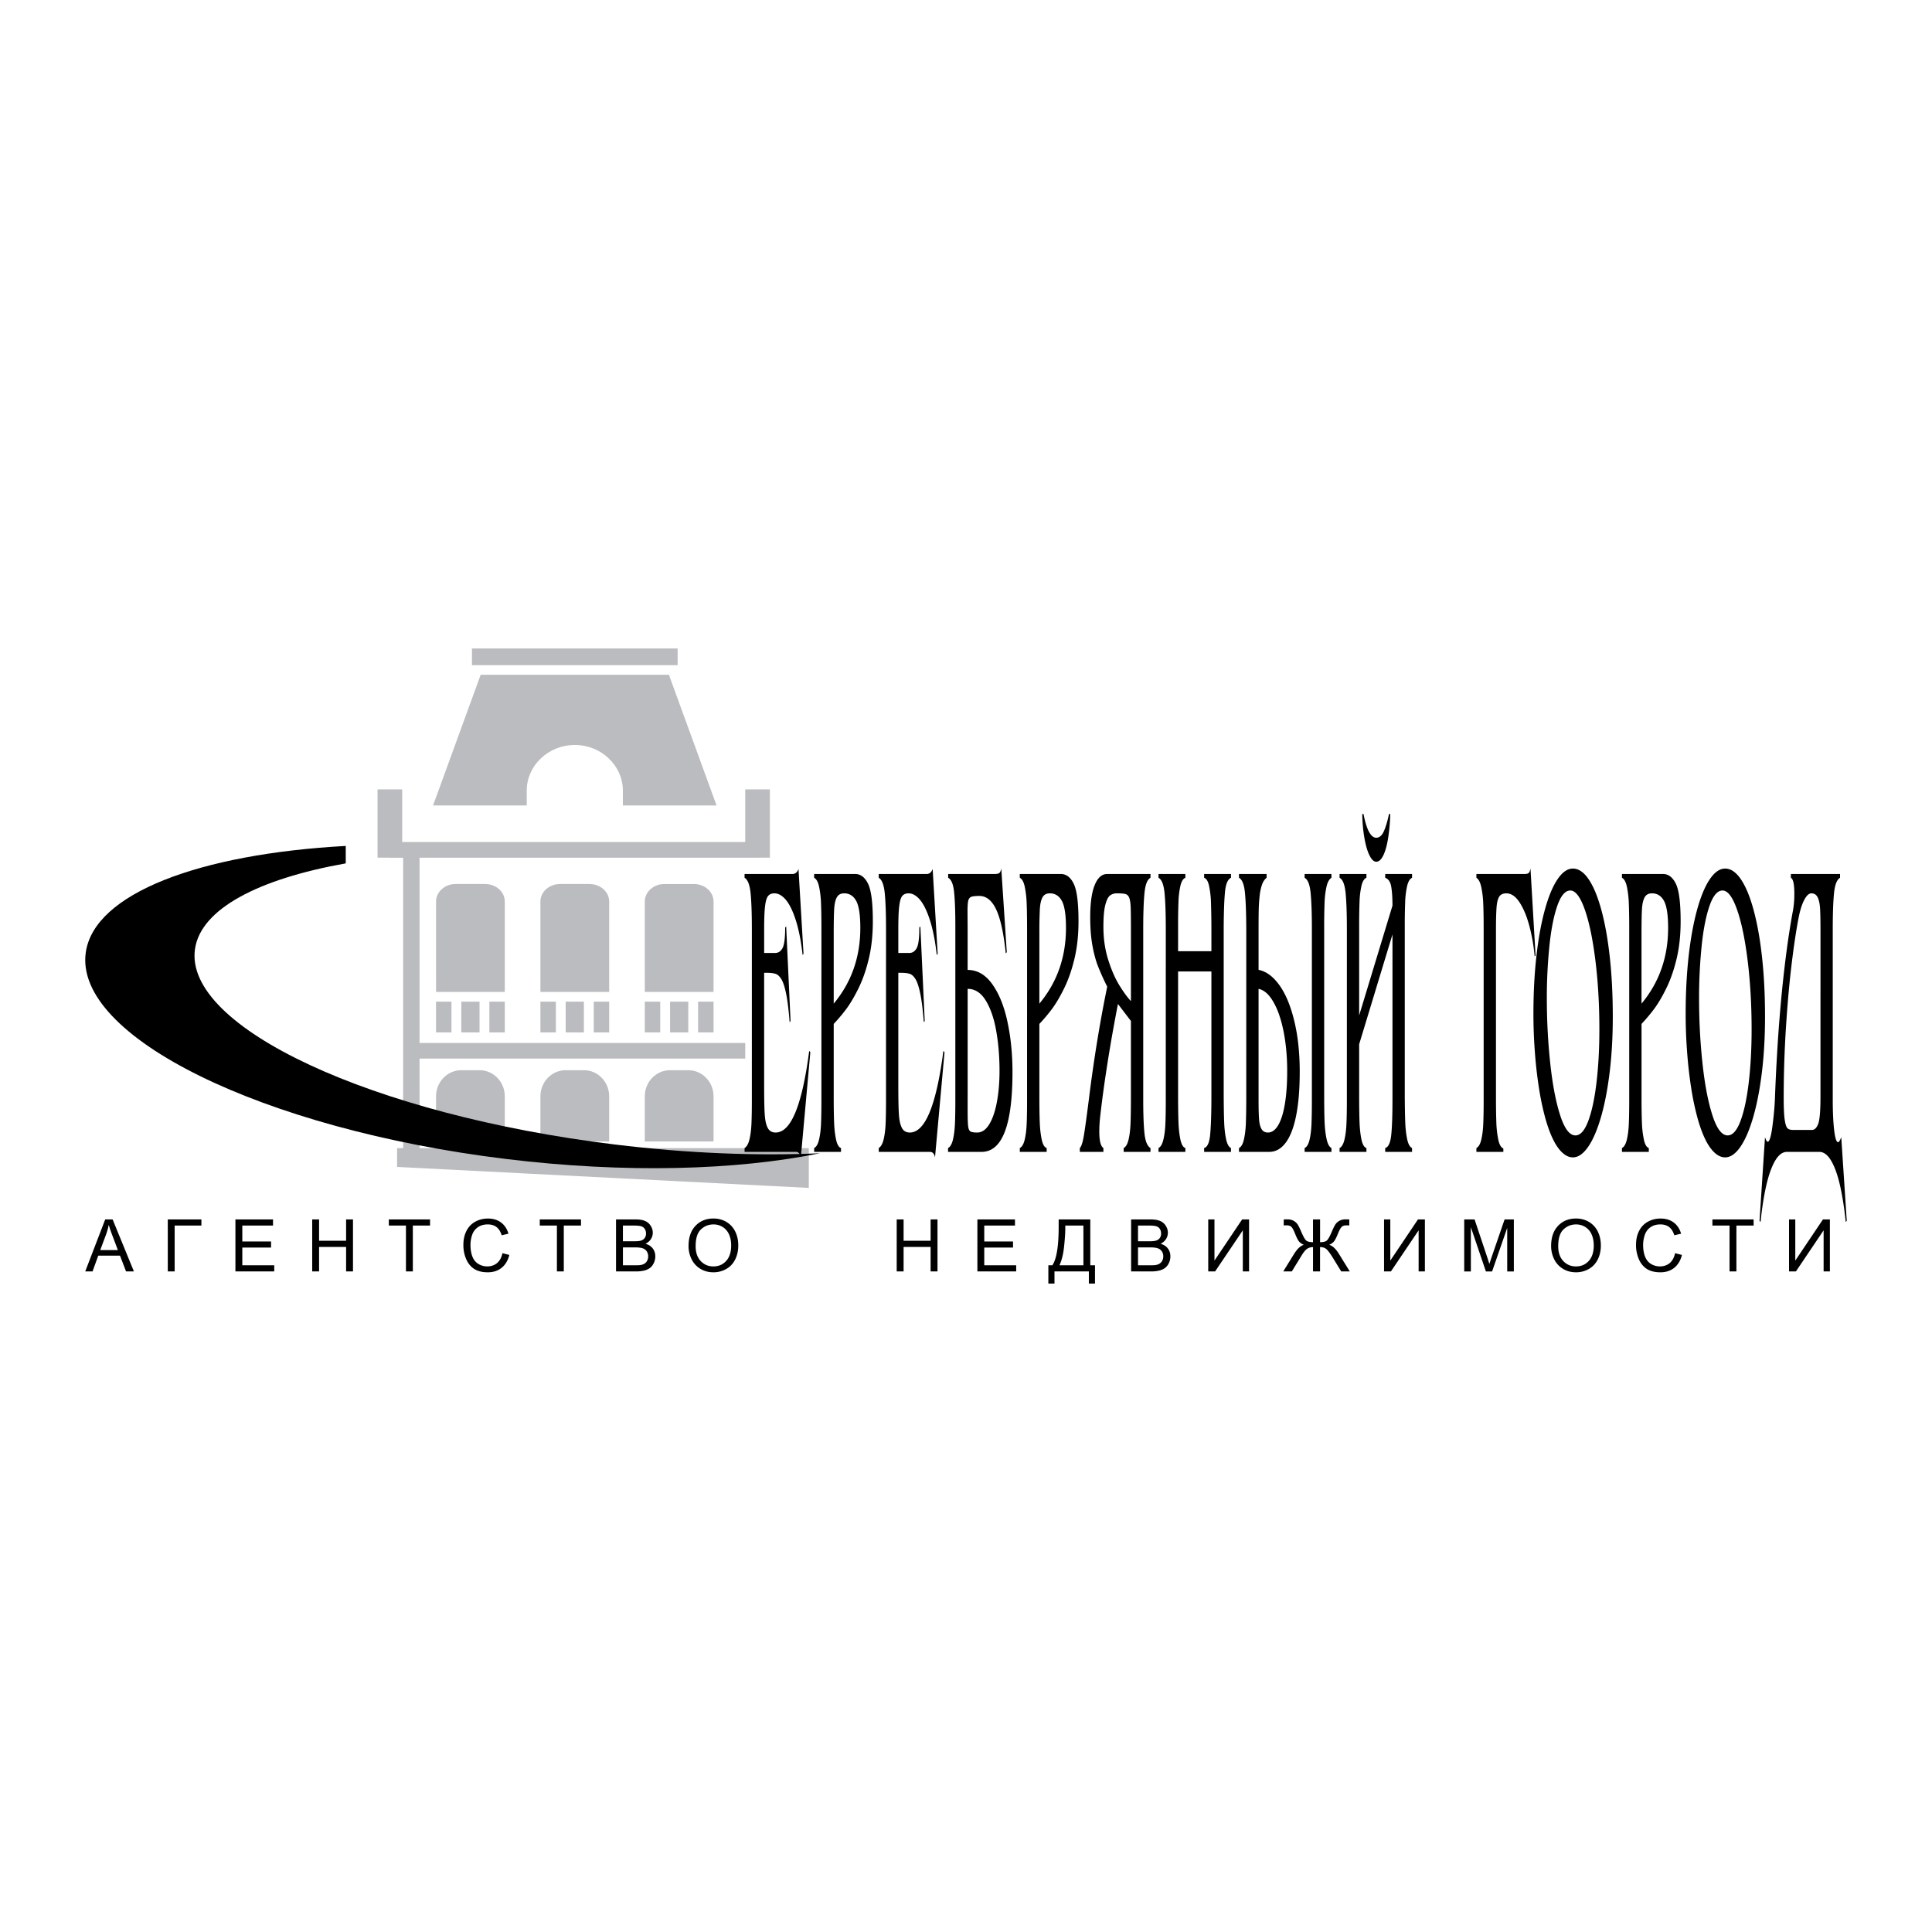 <svg xmlns="http://www.w3.org/2000/svg" width="2500" height="2500" viewBox="0 0 192.756 192.756"><g fill-rule="evenodd" clip-rule="evenodd"><path fill="#fff" d="M0 0h192.756v192.756H0V0z"/><path d="M71.191 103.002v-3.068h-1.54v3.068h1.54zM47.087 64.697h20.52v1.666h-20.52v-1.666zm-5.228 39.362h32.494v1.557H41.859v8.934h38.835v3.968c-12.199-.621-21.108-1.076-27.89-1.42-5.331-.271-9.636-.49-13.185-.672v-.938-.939h.6V85.576H38.9v-.006h-1.231v-6.811h2.459v5.254h34.224v-5.254h2.459v6.811h-1.018v.005H41.859v18.484zm6.098-36.739h18.781l4.752 13.039h-9.347V78.88c0-2.504-2.158-4.554-4.795-4.554s-4.795 2.05-4.795 4.554v1.479h-9.347l4.751-13.039zm23.234 46.563v-4.508c0-1.43-1.129-2.6-2.509-2.6H66.84c-1.38 0-2.509 1.17-2.509 2.6v4.508h6.86zm-10.414 0v-4.508c0-1.43-1.129-2.6-2.509-2.6h-1.841c-1.38 0-2.51 1.17-2.51 2.6v4.508h6.86zm-10.413 0v-4.508c0-1.43-1.13-2.6-2.51-2.6h-1.841c-1.38 0-2.51 1.17-2.51 2.6v4.508h6.861zm0-10.881v-3.068h-1.54v3.068h1.54zm0-4.041v-9.022c0-.958-.882-1.742-1.96-1.742h-2.94c-1.078 0-1.96.783-1.96 1.742v9.022h6.86zm-6.861.973v3.068h1.54v-3.068h-1.54zm2.521 3.068h1.818v-3.068h-1.818v3.068zm14.753 0v-3.068h-1.541v3.068h1.541zm0-4.041v-9.022c0-.958-.882-1.742-1.96-1.742h-2.94c-1.078 0-1.96.783-1.96 1.742v9.022h6.86zm-6.86.973v3.068h1.541v-3.068h-1.541zm2.521 3.068h1.818v-3.068h-1.818v3.068zm14.753-4.041v-9.022c0-.958-.882-1.742-1.96-1.742h-2.94c-1.078 0-1.96.783-1.96 1.742v9.022h6.86zm-6.86.973v3.068h1.54v-3.068h-1.54zm2.521 3.068h1.818v-3.068h-1.818v3.068z" fill="#bbbcbf"/><path d="M8.504 126.85l1.993-5.188h.739l2.124 5.188h-.783l-.605-1.572h-2.17l-.568 1.572h-.73zM10 124.719h1.76l-.542-1.436a13.987 13.987 0 0 1-.367-1.078c-.066.334-.16.664-.28.992L10 124.719zm6.74-3.057h3.354v.611h-2.669v4.576h-.685v-5.187zm6.748 5.188v-5.188h3.751v.611h-3.064v1.59h2.87v.607h-2.87v1.766h3.185v.613h-3.872v.001zm7.66 0v-5.188h.687v2.131h2.696v-2.131h.687v5.188h-.687v-2.445h-2.696v2.445h-.687zm9.354 0v-4.576h-1.709v-.611h4.112v.611h-1.716v4.576h-.687zm9.628-1.821l.688.176c-.144.562-.403.992-.777 1.289-.375.297-.831.443-1.372.443-.559 0-1.014-.113-1.364-.34-.351-.229-.617-.559-.8-.99s-.274-.896-.274-1.391c0-.541.103-1.012.31-1.414s.5-.707.882-.916c.38-.209.799-.312 1.257-.312.52 0 .956.131 1.31.395.354.266.601.637.739 1.115l-.675.16c-.121-.379-.294-.652-.524-.826-.229-.172-.516-.258-.864-.258-.398 0-.73.096-.999.287a1.494 1.494 0 0 0-.564.77 3.112 3.112 0 0 0-.163.996c0 .441.064.826.192 1.156.129.328.328.574.6.738.272.162.565.242.882.242.384 0 .709-.111.976-.332.266-.222.446-.55.54-.988zm5.433 1.821v-4.576h-1.709v-.611h4.112v.611H56.25v4.576h-.687zm5.898 0v-5.188h1.947c.396 0 .714.053.953.156.24.105.428.268.563.486.135.217.204.445.204.684 0 .223-.061.432-.181.627s-.302.354-.545.475c.314.092.555.248.724.469.169.223.253.484.253.787 0 .242-.052.469-.154.678s-.23.369-.38.482a1.583 1.583 0 0 1-.568.256 3.382 3.382 0 0 1-.837.088h-1.979zm.688-3.008h1.122c.303 0 .522-.021.655-.061a.74.74 0 0 0 .394-.258.752.752 0 0 0 .133-.453.832.832 0 0 0-.124-.455.637.637 0 0 0-.354-.27c-.154-.047-.417-.072-.79-.072h-1.037v1.569h.001zm0 2.394h1.292c.222 0 .377-.008.467-.023.158-.029.29-.076.396-.143a.747.747 0 0 0 .262-.287.908.908 0 0 0 .103-.438.874.874 0 0 0-.148-.506.79.79 0 0 0-.413-.301c-.175-.057-.429-.086-.759-.086H62.15v1.784h-.001zm6.547-1.914c0-.861.23-1.535.693-2.021.463-.488 1.059-.73 1.791-.73.479 0 .911.113 1.295.342.384.23.678.549.88.959.201.408.302.873.302 1.391 0 .527-.105.998-.318 1.412-.212.416-.513.73-.902.943-.39.215-.809.32-1.26.32-.489 0-.925-.117-1.31-.354a2.285 2.285 0 0 1-.875-.967 2.936 2.936 0 0 1-.296-1.295zm.708.012c0 .625.167 1.117.503 1.477.337.359.758.539 1.266.539.517 0 .942-.18 1.275-.543.333-.365.501-.881.501-1.549 0-.422-.072-.789-.215-1.105a1.657 1.657 0 0 0-.625-.732 1.712 1.712 0 0 0-.925-.26c-.487 0-.905.166-1.255.502-.35.331-.525.89-.525 1.671zm20.06 2.516v-5.188h.688v2.131h2.696v-2.131h.687v5.188h-.687v-2.445h-2.696v2.445h-.688zm8.05 0v-5.188h3.75v.611H98.2v1.59h2.869v.607H98.2v1.766h3.186v.613h-3.872v.001zm8.109-5.188h3.156v4.574h.469v1.824h-.613v-1.211h-3.43v1.211h-.611v-1.824h.402c.418-.629.627-1.902.627-3.818v-.756zm2.469.611h-1.807v.266c0 .441-.039 1.045-.119 1.811-.078.766-.234 1.395-.465 1.887h2.391v-3.964zm4.76 4.577v-5.188h1.947c.396 0 .713.053.953.156.24.105.428.268.562.486.135.217.205.445.205.684 0 .223-.061.432-.182.627a1.298 1.298 0 0 1-.545.475c.314.092.555.248.723.469.17.223.254.484.254.787 0 .242-.051.469-.154.678a1.289 1.289 0 0 1-.381.482c-.15.113-.34.199-.566.256a3.408 3.408 0 0 1-.838.088h-1.978zm.687-3.008h1.123c.303 0 .521-.021.654-.061a.737.737 0 0 0 .393-.258.752.752 0 0 0 .133-.453c0-.172-.041-.324-.123-.455s-.201-.221-.354-.27c-.154-.047-.416-.072-.789-.072h-1.037v1.569zm0 2.394h1.291c.223 0 .379-.008.467-.023.158-.029.291-.076.396-.143a.74.74 0 0 0 .262-.287.909.909 0 0 0 .104-.438.874.874 0 0 0-.148-.506.788.788 0 0 0-.414-.301c-.174-.057-.428-.086-.758-.086h-1.199v1.784h-.001zm7.008-4.574h.621v4.107l2.76-4.107h.691v5.188h-.623v-4.1l-2.764 4.1h-.686v-5.188h.001zm11.158 0v2.271c.336 0 .568-.062.693-.186.127-.123.287-.414.482-.873.145-.34.264-.58.357-.719.094-.141.227-.26.398-.355.172-.094.359-.143.566-.143.223 0 .363.002.418.008v.594l-.137-.004-.137-.004c-.221 0-.383.053-.488.16-.109.105-.232.332-.373.68-.15.375-.281.631-.393.766a1.23 1.23 0 0 1-.48.338c.34.094.668.404.988.926l1.068 1.729h-.852l-.865-1.408c-.232-.373-.426-.637-.584-.789-.158-.154-.379-.23-.664-.23v2.428H131v-2.428c-.227 0-.428.061-.6.178-.174.121-.377.377-.607.77l-.043.072-.865 1.408h-.854l1.068-1.729c.326-.525.654-.834.99-.926a1.248 1.248 0 0 1-.455-.303c-.119-.125-.26-.393-.422-.801-.148-.371-.275-.604-.383-.697-.105-.096-.264-.143-.475-.143l-.275.008v-.594c.025-.006.158-.008.396-.008a1.166 1.166 0 0 1 .981.491c.094.141.215.383.363.727.199.465.359.756.484.875.123.117.355.178.695.184v-2.271h.707v-.002zm6.383 0h.623v4.107l2.76-4.107h.691v5.188h-.625v-4.1l-2.764 4.1h-.686v-5.188h.001zm7.998 5.188v-5.188h1.033l1.229 3.672c.113.342.195.598.246.77.061-.189.152-.467.277-.832l1.242-3.609h.924v5.188h-.662v-4.344l-1.508 4.344h-.619l-1.5-4.416v4.416h-.662v-.001zm8.67-2.528c0-.861.23-1.535.693-2.021.463-.488 1.059-.73 1.791-.73.479 0 .91.113 1.295.342.385.23.678.549.879.959.201.408.303.873.303 1.391 0 .527-.105.998-.318 1.412-.213.416-.514.73-.902.943a2.56 2.56 0 0 1-1.26.32c-.488 0-.924-.117-1.309-.354a2.273 2.273 0 0 1-.875-.967 2.923 2.923 0 0 1-.297-1.295zm.707.012c0 .625.168 1.117.504 1.477.338.359.76.539 1.266.539.518 0 .943-.18 1.275-.543.334-.365.502-.881.502-1.549 0-.422-.072-.789-.215-1.105a1.657 1.657 0 0 0-.625-.732 1.713 1.713 0 0 0-.926-.26c-.486 0-.904.166-1.256.502-.349.331-.525.89-.525 1.671zm11.66.695l.688.176c-.145.562-.404.992-.777 1.289s-.83.443-1.371.443c-.559 0-1.014-.113-1.363-.34-.352-.229-.617-.559-.801-.99a3.547 3.547 0 0 1-.273-1.391c0-.541.102-1.012.309-1.414s.5-.707.881-.916.801-.312 1.258-.312c.52 0 .957.131 1.311.395.354.266.6.637.738 1.115l-.676.16c-.119-.379-.293-.652-.523-.826-.229-.172-.516-.258-.863-.258-.398 0-.73.096-.998.287-.27.191-.457.447-.564.77a3.086 3.086 0 0 0-.164.996c0 .441.064.826.193 1.156.129.328.328.574.6.738.271.162.564.242.881.242.385 0 .709-.111.977-.332.264-.222.443-.55.537-.988zm5.434 1.821v-4.576h-1.709v-.611h4.111v.611h-1.717v4.576h-.685zm5.937-5.188h.623v4.107l2.76-4.107h.691v5.188h-.625v-4.1l-2.764 4.1h-.686v-5.188h.001z"/><path d="M80.167 95.161l-.089.12c-.149-1.342-.37-2.479-.664-3.414-.292-.934-.625-1.622-.993-2.071-.37-.443-.755-.667-1.154-.667-.273 0-.481.084-.625.253-.143.168-.246.499-.307.99-.063.499-.095 1.264-.095 2.296v2.409H77.346c.307 0 .548-.162.725-.478.176-.323.266-1.004.266-2.051l.1-.126.436 9.439-.09.133c-.093-1.201-.208-2.143-.346-2.822-.137-.682-.295-1.174-.474-1.469-.181-.295-.374-.477-.582-.541-.206-.07-.498-.105-.874-.105h-.268v11.293c0 1.293.019 2.234.058 2.83.039.598.139 1.047.301 1.355.16.303.423.457.79.457 1.525 0 2.641-2.711 3.347-8.141l.112.127-.948 10.492c-.074-.365-.24-.547-.494-.547h-5.119v-.381c.223-.139.387-.436.493-.885.106-.455.171-.977.195-1.572.026-.598.039-1.398.039-2.389V92.71c0-1.524-.041-2.71-.124-3.575-.084-.856-.285-1.376-.603-1.559v-.379h4.773c.292 0 .492-.168.606-.506l.502 8.47zm5.154-7.964c.535 0 .963.323 1.282.969.32.653.48 1.903.48 3.75 0 1.376-.135 2.619-.405 3.75-.271 1.125-.617 2.115-1.039 2.964-.422.855-.836 1.551-1.245 2.092a17.379 17.379 0 0 1-1.214 1.434v7.24c0 1.074.013 1.932.039 2.592.024.652.091 1.221.197 1.713.106.484.27.766.491.842v.381h-2.679v-.381c.221-.119.385-.4.491-.855.105-.449.171-.977.195-1.574.026-.596.039-1.404.039-2.416V92.71c0-1.046-.013-1.896-.039-2.542a9.883 9.883 0 0 0-.193-1.699c-.104-.484-.27-.779-.493-.892v-.379h4.093v-.001zm-2.141 12.936c1.77-2.127 2.654-4.642 2.654-7.549 0-1.299-.137-2.205-.413-2.704s-.673-.751-1.193-.751c-.34 0-.583.126-.73.387-.147.259-.236.639-.27 1.145-.032.512-.048 1.348-.048 2.514v6.958zm10.371-4.972l-.089.12c-.149-1.342-.37-2.479-.664-3.414-.292-.934-.625-1.622-.992-2.071-.37-.443-.755-.667-1.154-.667-.273 0-.481.084-.625.253-.143.168-.245.499-.306.99-.063.499-.095 1.264-.095 2.296v2.409H90.732c.307 0 .548-.162.725-.478.177-.323.266-1.004.266-2.051l.101-.126.435 9.439-.089.133c-.093-1.201-.208-2.143-.346-2.822-.138-.682-.296-1.174-.474-1.469-.181-.295-.374-.477-.582-.541-.206-.07-.498-.105-.874-.105h-.268v11.293c0 1.293.019 2.234.058 2.83.039.598.139 1.047.301 1.355.16.303.424.457.79.457 1.526 0 2.642-2.711 3.348-8.141l.112.127-.948 10.492c-.074-.365-.24-.547-.495-.547h-5.119v-.381c.223-.139.387-.436.492-.885.106-.455.171-.977.195-1.572.026-.598.039-1.398.039-2.389V92.71c0-1.524-.041-2.71-.125-3.575-.083-.856-.285-1.376-.602-1.559v-.379h4.773c.292 0 .493-.168.606-.506l.5 8.47zm2.991 14.663v1.061c0 .73.019 1.229.054 1.504.036.266.114.434.234.498.119.07.344.105.672.105.461 0 .857-.273 1.191-.814s.588-1.279.766-2.221c.176-.939.264-1.98.264-3.117 0-1.404-.109-2.732-.328-3.975-.217-1.244-.564-2.254-1.039-3.033-.475-.781-1.08-1.174-1.813-1.174v11.166h-.001zm-1.227-17.402c0-1.461-.041-2.592-.121-3.392-.082-.808-.279-1.286-.595-1.454v-.379h4.641c.215 0 .365-.028.453-.091.09-.063.158-.21.205-.456l.549 8.35-.1.126c-.211-2.023-.529-3.483-.955-4.382-.428-.906-.986-1.355-1.68-1.355-.379 0-.646.028-.799.084-.154.056-.255.183-.307.379-.05.197-.076.548-.076 1.046l.005.787c.004.414.006.751.006 1.025v4.06c.96 0 1.778.471 2.456 1.418s1.184 2.199 1.516 3.75c.334 1.553.502 3.23.502 5.021 0 5.309-1.029 7.965-3.09 7.965h-3.337v-.381c.221-.119.385-.406.49-.855.106-.457.173-.99.198-1.588.026-.604.039-1.404.039-2.402V92.422zm10.527-5.225c.535 0 .963.323 1.281.969.32.653.48 1.903.48 3.75 0 1.376-.137 2.619-.406 3.75-.271 1.125-.617 2.115-1.039 2.964-.422.855-.836 1.551-1.244 2.092-.41.535-.812 1.012-1.215 1.434v7.24c0 1.074.014 1.932.039 2.592.025.652.092 1.221.197 1.713.105.484.27.766.492.842v.381h-2.68v-.381c.221-.119.385-.4.49-.855.107-.449.172-.977.195-1.574.027-.596.039-1.404.039-2.416V92.71c0-1.046-.012-1.896-.039-2.542a9.688 9.688 0 0 0-.193-1.699c-.104-.484-.27-.779-.492-.892v-.379h4.095v-.001zm-2.143 12.936c1.77-2.127 2.654-4.642 2.654-7.549 0-1.299-.137-2.205-.412-2.704s-.672-.751-1.193-.751c-.34 0-.584.126-.73.387-.146.259-.236.639-.27 1.145a46.364 46.364 0 0 0-.049 2.514v6.958zm11.086-12.936v.379c-.316.168-.518.674-.6 1.531-.084.857-.125 2.058-.125 3.603v16.946c0 1.496.041 2.633.125 3.42.082.787.281 1.271.6 1.467v.381h-2.676v-.381c.223-.119.387-.406.492-.863.105-.449.17-.998.195-1.629.023-.639.037-1.518.037-2.654v-7.535l-1.295-1.693a182 182 0 0 0-.541 2.9 151.182 151.182 0 0 0-.904 5.716c-.125.92-.23 1.756-.316 2.514-.066.576-.1 1.109-.1 1.594 0 .914.137 1.461.41 1.65v.381h-2.352v-.381c.158-.16.297-.596.414-1.32.119-.715.293-1.994.523-3.826.49-3.885 1.09-7.535 1.795-10.955a24.985 24.985 0 0 1-.922-2.045c-.227-.582-.412-1.278-.557-2.078-.145-.808-.217-1.742-.217-2.823 0-1.405.152-2.472.451-3.202.299-.73.713-1.096 1.244-1.096h4.319v-.001zm-1.951 5.471c0-1.033-.01-1.763-.027-2.184-.018-.414-.068-.723-.146-.92-.08-.197-.201-.316-.369-.365-.17-.049-.459-.07-.873-.07-.27 0-.494.077-.684.225-.188.155-.342.471-.465.962-.121.484-.182 1.201-.182 2.149 0 1.18.158 2.275.477 3.286.318 1.011.689 1.861 1.111 2.55.424.682.809 1.215 1.158 1.58v-7.213zm4.705 16.728c0 1.066.014 1.932.039 2.592.025.652.09 1.221.193 1.713.105.484.27.766.494.842v.381h-2.68v-.381c.221-.119.385-.406.49-.863.107-.449.174-.982.197-1.58.027-.604.039-1.404.039-2.402V92.71c0-1.545-.041-2.739-.123-3.603-.084-.857-.285-1.363-.604-1.531v-.379h2.68v.379c-.225.091-.389.358-.494.8a8.522 8.522 0 0 0-.193 1.581 62.664 62.664 0 0 0-.039 2.465v2.479h3.324V92.71a88.524 88.524 0 0 0-.041-2.62 9.632 9.632 0 0 0-.191-1.699c-.102-.471-.268-.745-.492-.814v-.379h2.678v.379c-.316.147-.514.597-.592 1.362-.078.758-.123 1.924-.135 3.483v16.974c.008 1.123.021 1.986.049 2.605.023.617.086 1.166.191 1.656.104.484.266.779.486.885v.381h-2.678v-.381c.318-.09.518-.52.596-1.291.078-.773.121-1.959.129-3.555V96.924h-3.324v12.472h.001zm14.576 0c0 1.039.014 1.881.039 2.521.025.645.092 1.215.197 1.705.105.5.268.801.488.92v.381h-2.676v-.381c.223-.105.387-.379.492-.834.104-.451.17-.977.193-1.58.025-.605.039-1.42.039-2.432V92.71c0-1.545-.041-2.739-.125-3.603-.082-.857-.281-1.363-.6-1.531v-.379h2.676v.379c-.223.14-.389.436-.492.892a8.839 8.839 0 0 0-.193 1.58 60.43 60.43 0 0 0-.039 2.416v16.932h.001zm-6.547.428c0 .814.018 1.434.049 1.848.031.42.115.744.25.977.135.23.35.344.639.344.393 0 .732-.246 1.023-.738.287-.492.51-1.193.664-2.121.154-.926.23-2.021.23-3.293 0-1.404-.121-2.717-.361-3.934-.244-1.215-.582-2.197-1.02-2.949-.436-.758-.928-1.186-1.475-1.299v11.165h.001zm4.106-2.865c0 1.686-.117 3.125-.352 4.318-.234 1.195-.58 2.102-1.039 2.719-.457.617-1.01.928-1.656.928h-3.012v-.381c.223-.119.387-.4.49-.855.104-.449.168-.977.195-1.58.023-.605.037-1.412.041-2.41V92.71c-.006-1.58-.051-2.795-.131-3.63-.082-.836-.279-1.335-.596-1.503v-.379h2.756v.379c-.191.147-.344.372-.455.674a5.118 5.118 0 0 0-.24 1.138c-.051.45-.082.913-.092 1.377-.01.47-.016 1.088-.016 1.861v4.136c.76.148 1.451.654 2.076 1.525.625.869 1.119 2.057 1.482 3.553.367 1.501.549 3.208.549 5.118zm6.365-25.745c.305 1.58.729 2.367 1.271 2.367.314 0 .566-.218.758-.646.191-.436.363-1.004.514-1.721h.123a18.062 18.062 0 0 1-.227 2.5c-.123.716-.285 1.278-.488 1.671-.199.394-.426.59-.68.59-.236 0-.457-.203-.668-.618-.207-.408-.377-.983-.508-1.713a14.916 14.916 0 0 1-.219-2.43h.124zm-.435 28.182c0 1.074.014 1.938.039 2.592.025.652.09 1.221.193 1.713.105.484.27.766.494.842v.381h-2.68v-.381c.223-.119.385-.406.492-.863.105-.449.172-.982.195-1.58.027-.604.041-1.404.041-2.402V92.71c0-1.545-.043-2.739-.125-3.603-.084-.857-.285-1.363-.604-1.531v-.379h2.68v.379c-.225.091-.389.358-.494.8a8.522 8.522 0 0 0-.193 1.581 62.918 62.918 0 0 0-.039 2.465v8.89l3.324-10.955c0-.78-.041-1.404-.123-1.889-.082-.484-.283-.779-.602-.892v-.379h2.678v.379c-.225.112-.389.386-.492.829a8.67 8.67 0 0 0-.195 1.608 62.85 62.85 0 0 0-.039 2.409v16.974c.008 1.123.023 1.986.049 2.605.023.617.088 1.166.191 1.656.104.484.266.779.486.885v.381h-2.678v-.381c.322-.09.521-.533.604-1.32.08-.793.121-1.965.121-3.525V93.23l-3.324 10.956v5.21h.001zm17.599-14.073l-.09.098a18.172 18.172 0 0 0-.514-2.985c-.254-.969-.578-1.763-.975-2.38-.396-.618-.84-.927-1.334-.927-.324 0-.559.105-.703.316-.143.217-.234.568-.273 1.053-.039.484-.061 1.271-.061 2.346v16.607c0 1.076.014 1.939.039 2.586a9.91 9.91 0 0 0 .199 1.691c.105.479.271.766.498.857v.338h-2.688v-.381c.223-.119.389-.406.492-.863.105-.449.17-.982.193-1.58.027-.604.039-1.404.039-2.402V92.71c0-1.018-.012-1.847-.039-2.486a9.905 9.905 0 0 0-.193-1.692c-.104-.499-.27-.815-.492-.955v-.379h4.805c.184 0 .314-.028.398-.091.082-.063.146-.21.193-.456l.506 8.672zm.983 16.271a26.912 26.912 0 0 1-.643-3.033 44.093 44.093 0 0 1-.41-3.617 50.322 50.322 0 0 1-.143-3.791c0-2.08.102-4.004.299-5.774.201-1.77.482-3.307.846-4.621.359-1.312.781-2.324 1.262-3.033.477-.709.988-1.068 1.531-1.068.562 0 1.088.358 1.572 1.068.486.716.91 1.741 1.271 3.076.363 1.334.643 2.9.84 4.712.199 1.812.297 3.785.297 5.927 0 1.994-.105 3.863-.318 5.59-.215 1.734-.508 3.23-.881 4.494-.373 1.266-.799 2.24-1.277 2.922-.48.682-.98 1.025-1.504 1.025-.521 0-1.018-.322-1.49-.969-.473-.654-.891-1.623-1.252-2.908zm2.996 1.685c.498 0 .928-.49 1.291-1.467.361-.984.635-2.283.82-3.891.186-1.615.277-3.35.277-5.219 0-2.443-.131-4.727-.395-6.868-.264-2.135-.619-3.834-1.062-5.092-.445-1.264-.928-1.896-1.441-1.896-.51 0-.939.505-1.293 1.51-.354 1.011-.617 2.338-.789 3.975a50.467 50.467 0 0 0-.262 5.294c0 2.186.113 4.326.338 6.434.225 2.113.553 3.842.986 5.189.434 1.357.944 2.031 1.53 2.031zm8.734-26.082c.535 0 .963.323 1.283.969.318.653.479 1.903.479 3.75 0 1.376-.135 2.619-.404 3.75-.271 1.125-.617 2.115-1.039 2.964-.422.855-.836 1.551-1.246 2.092a17.376 17.376 0 0 1-1.213 1.434v7.24c0 1.074.012 1.932.039 2.592a9.72 9.72 0 0 0 .197 1.713c.105.484.27.766.49.842v.381h-2.678v-.381c.221-.119.383-.4.49-.855.105-.449.17-.977.195-1.574.025-.596.039-1.404.039-2.416V92.71c0-1.046-.014-1.896-.039-2.542a10.085 10.085 0 0 0-.193-1.699c-.105-.484-.27-.779-.492-.892v-.379h4.092v-.001zm-2.141 12.936c1.77-2.127 2.654-4.642 2.654-7.549 0-1.299-.139-2.205-.414-2.704-.273-.499-.672-.751-1.193-.751-.34 0-.582.126-.73.387-.146.259-.234.639-.27 1.145-.031.512-.047 1.348-.047 2.514v6.958zm5.6 11.461a26.912 26.912 0 0 1-.643-3.033 44.093 44.093 0 0 1-.41-3.617 50.322 50.322 0 0 1-.143-3.791c0-2.08.102-4.004.299-5.774.201-1.77.482-3.307.844-4.621.361-1.312.783-2.324 1.264-3.033.477-.709.988-1.068 1.531-1.068.562 0 1.086.358 1.572 1.068.486.716.91 1.741 1.271 3.076s.643 2.9.84 4.712c.199 1.812.297 3.785.297 5.927 0 1.994-.105 3.863-.318 5.59-.215 1.734-.508 3.23-.881 4.494-.373 1.266-.799 2.24-1.277 2.922-.48.682-.98 1.025-1.504 1.025-.521 0-1.018-.322-1.492-.969-.471-.654-.889-1.623-1.25-2.908zm2.996 1.685c.498 0 .928-.49 1.291-1.467.361-.984.635-2.283.82-3.891.186-1.615.277-3.35.277-5.219 0-2.443-.133-4.727-.395-6.868-.264-2.135-.619-3.834-1.062-5.092-.445-1.264-.928-1.896-1.443-1.896-.508 0-.938.505-1.291 1.51-.354 1.011-.617 2.338-.789 3.975a50.467 50.467 0 0 0-.262 5.294c0 2.186.111 4.326.338 6.434.225 2.113.553 3.842.986 5.189.434 1.357.944 2.031 1.53 2.031zm6.483-.547h1.93c.262 0 .469-.205.619-.604.15-.402.227-1.293.227-2.678V92.844c0-.991-.014-1.721-.041-2.198-.031-.478-.111-.85-.24-1.117-.133-.267-.342-.4-.633-.4-.238 0-.473.218-.701.646-.23.429-.42 1.025-.57 1.805-.246 1.264-.482 2.851-.711 4.754-.227 1.902-.412 4.01-.557 6.307-.145 2.303-.217 4.6-.217 6.889 0 .998.033 1.721.1 2.178.066.455.158.744.277.855.116.113.288.169.517.169zm4.849.723l.549 8.344-.1.119c-.145-1.398-.338-2.619-.578-3.674-.242-1.045-.535-1.861-.881-2.443s-.736-.877-1.176-.877h-3.234c-.439 0-.83.295-1.174.877s-.637 1.398-.881 2.451c-.242 1.053-.434 2.275-.574 3.666l-.104-.119.545-8.344c.098.303.188.457.27.457.18 0 .338-.527.475-1.574.137-1.053.221-2 .25-2.844.057-1.496.129-2.992.219-4.48.086-1.496.199-3.047.342-4.662.141-1.615.316-3.246.523-4.896.209-1.643.443-3.161.701-4.558a9.136 9.136 0 0 0 .146-1.728c0-.955-.115-1.481-.346-1.594v-.379h4.906v.379c-.316.183-.518.702-.602 1.559-.084.864-.125 2.051-.125 3.575v16.987c0 1.271.049 2.305.145 3.084.094.787.223 1.172.381 1.172.093 0 .2-.168.323-.498z"/><path d="M81.818 115.059c-8.34 1.701-19.424 2.025-31.351.57C26.171 112.66 7.345 103.4 8.56 95.013c.853-5.885 11.352-9.816 25.935-10.613v1.738c-8.724 1.557-14.462 4.542-15.041 8.545-1.127 7.788 17.684 16.549 41.875 19.502 7.298.893 14.273 1.155 20.489.874z"/></g></svg>